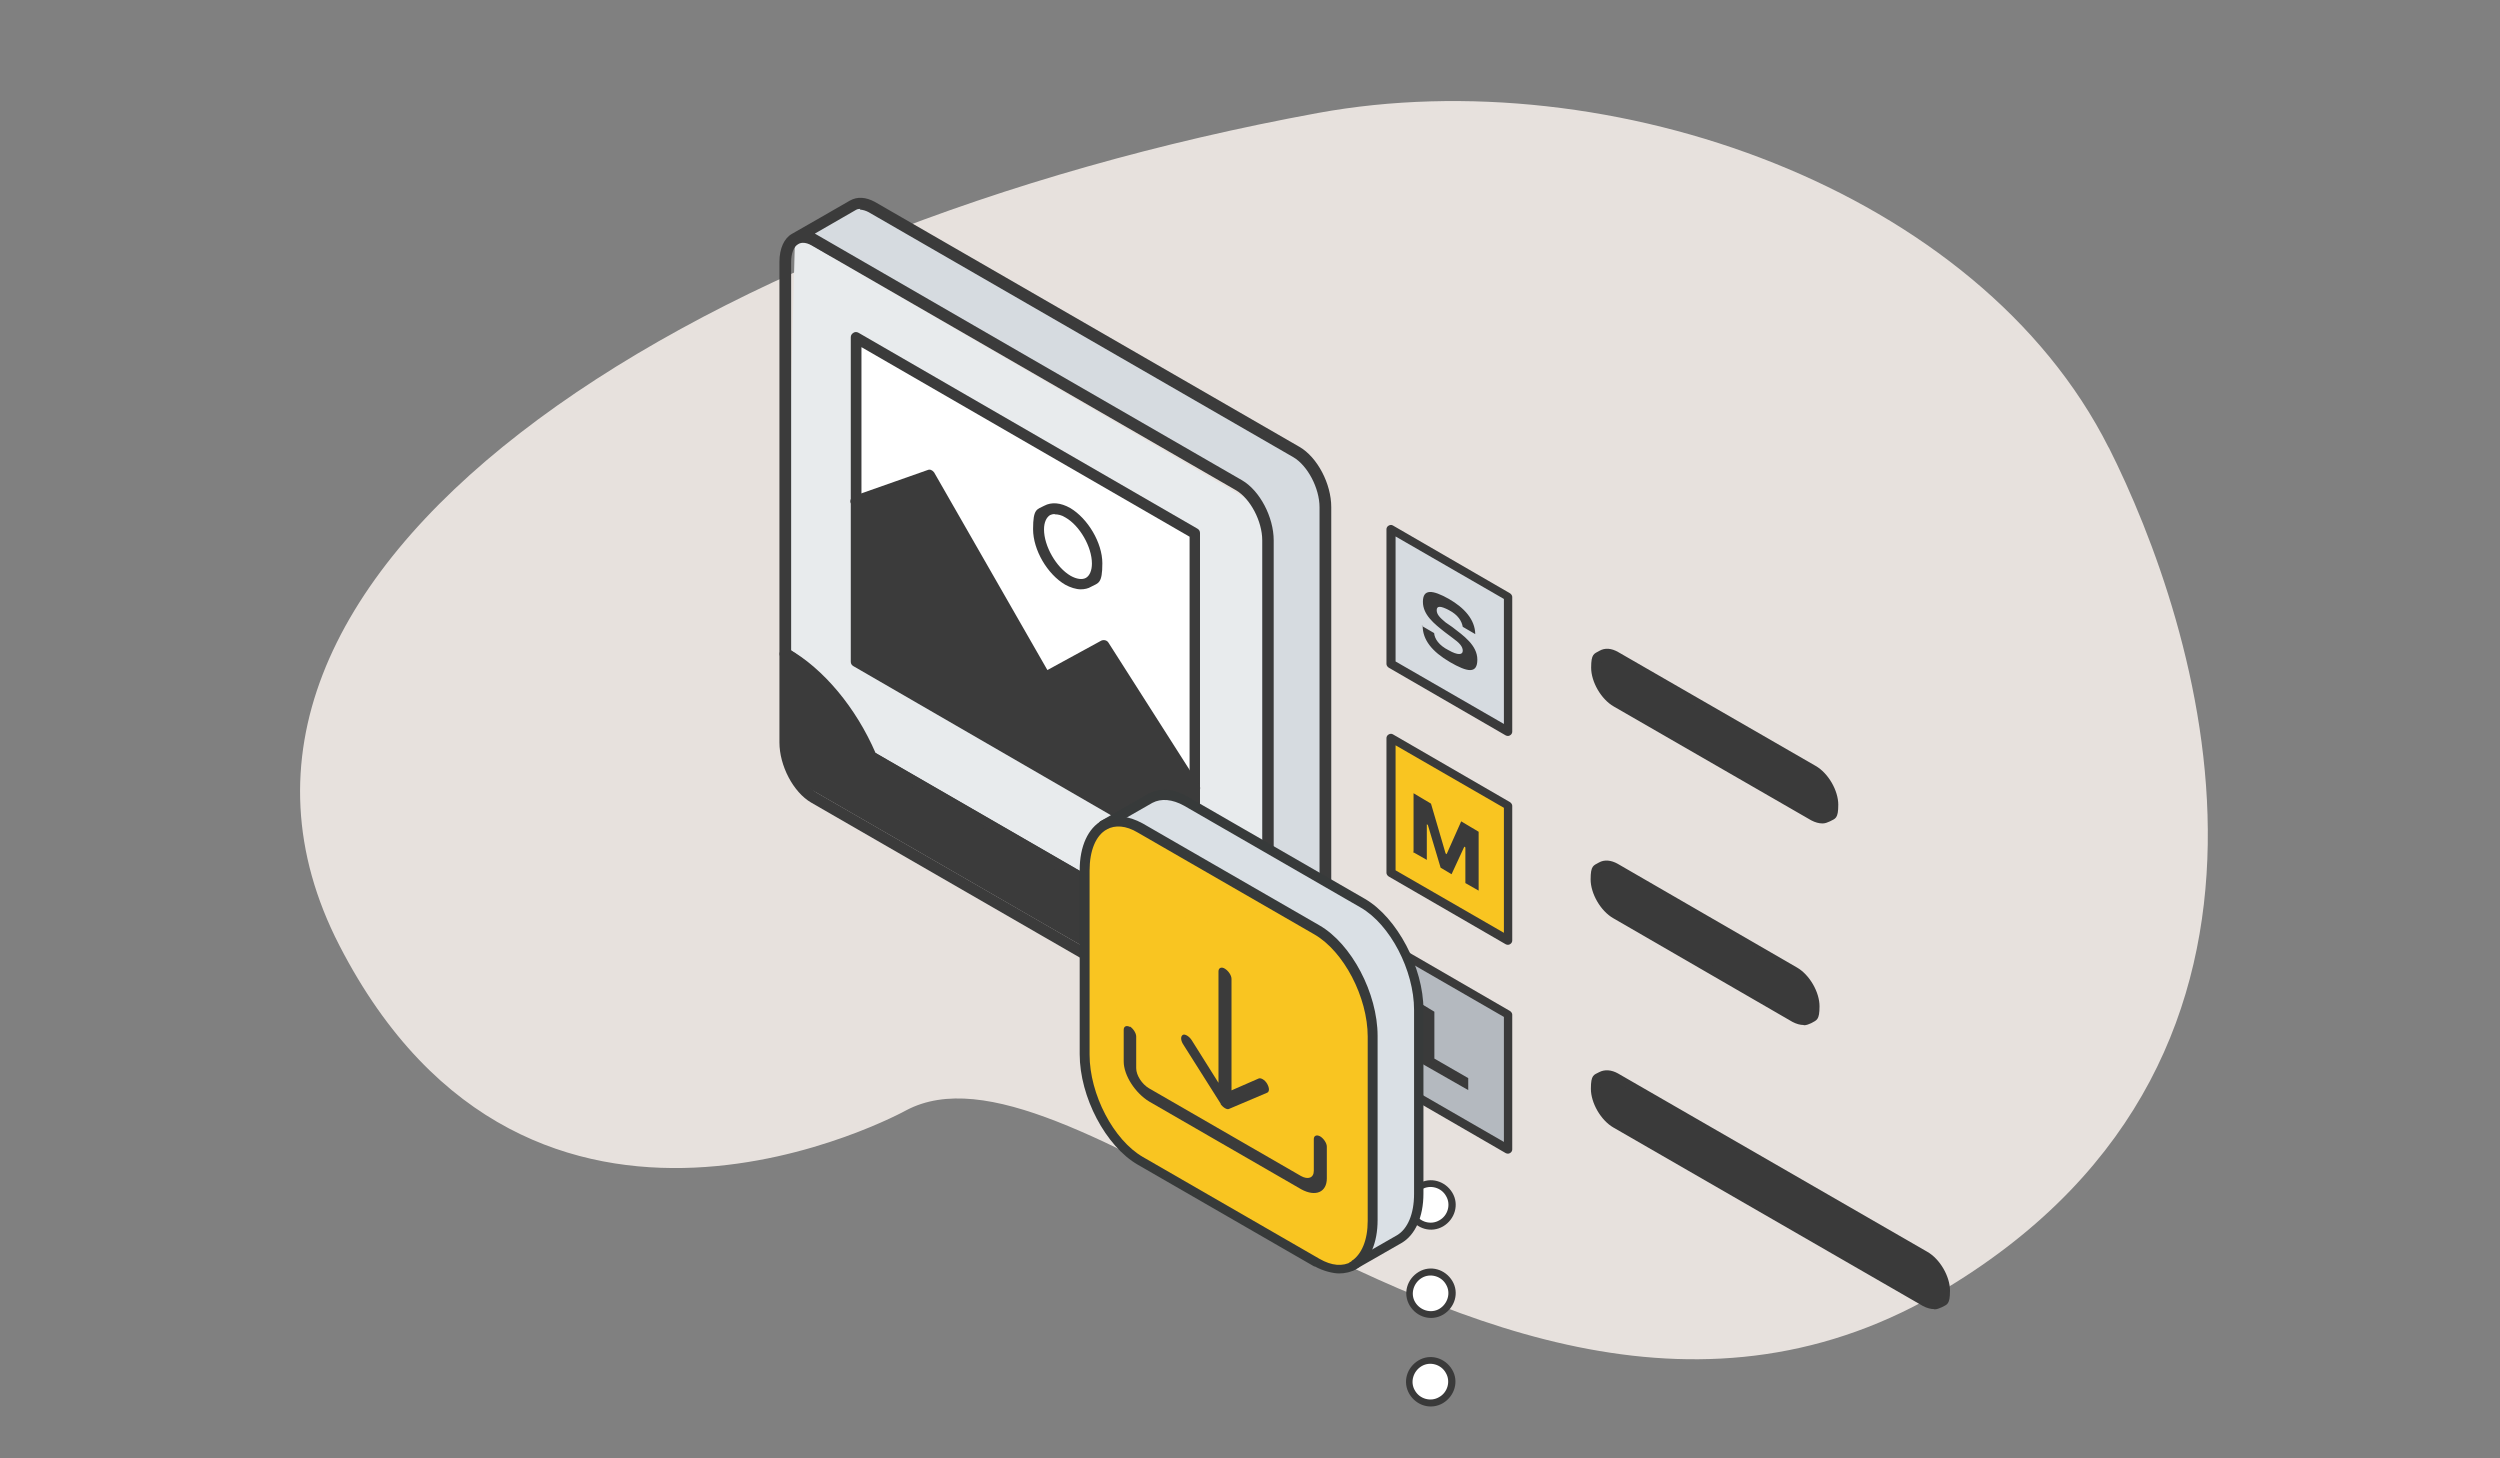 <?xml version="1.0" encoding="UTF-8"?>
<svg xmlns="http://www.w3.org/2000/svg" xmlns:xlink="http://www.w3.org/1999/xlink" version="1.1" viewBox="0 0 960 560">
  <rect x="0" y="0" width="960" height="560" fill="#808080" stroke="none"/>
  <defs>
    <style>
      .cls-1 {
        fill: none;
      }

      .cls-2 {
        fill: #d6dbe0;
      }

      .cls-3 {
        fill: #3b3b3b;
      }

      .cls-4 {
        fill: #e7e1dd;
      }

      .cls-5 {
        fill: #dae0e5;
      }

      .cls-6 {
        fill: #3a3a3a;
      }

      .cls-7 {
        fill: #fff;
      }

      .cls-8 {
        fill: #b4b9bf;
      }

      .cls-9 {
        fill: #373a3a;
      }

      .cls-10 {
        fill: #e8ebed;
      }

      .cls-11 {
        clip-path: url(#clippath);
      }

      .cls-12 {
        fill: #f9c521;
      }
    </style>
    <clipPath id="clippath">
      <rect class="cls-1" x="-85.5" y="-244.8" width="968.6" height="969.2"/>
    </clipPath>
  </defs>
  <!-- Generator: Adobe Illustrator 28.6.0, SVG Export Plug-In . SVG Version: 1.2.0 Build 709)  -->
  <g>
    <g id="Ebene_1">
      <g id="Ebene_1-2" data-name="Ebene_1">
        <g id="Ebene_1-2">
          <g id="Ebene_1-2-2" data-name="Ebene_1-2">
            <g class="cls-11">
              <path class="cls-4" d="M809.7,171.7c33.9,67.4,88.3,231.8-62,322.8-92.8,56.4-186.7,14.7-263.1-25-58.2-30.1-106.5-59.2-136.7-43.1,0,0-144,79.7-217.6-63.4C56.7,220,264,87.8,506,43.4c112.4-20.6,253.8,29.1,303.8,128.6"/>
            </g>
            <g id="_3d_BILD">
              <polygon class="cls-10" points="305.3 90.4 485 195.2 485 381.8 300.2 287.5 305.3 90.4"/>
              <path class="cls-3" d="M301.5,248.6v34.1c0,8.1,4.9,17.7,11,21.1l163.1,94.1c2.8,1.5,5.2,1.6,7.2.5l22.2-12.8c2.3-1.3,3.9-4.6,3.9-8.9v-33.9l-22.2,12.8c-1.1-.8-2.2-1.4-3.4-2-13.8-8-25.9-6.6-32.8,1.6l-116.2-67.1c-7-16.3-19.1-31.6-32.8-39.7"/>
              <path class="cls-2" d="M327.5,78.8l-21.9,12.7c1.8-1,4.5-.9,7.1.7l163.1,94.1c6.1,3.5,11,13,11,21.1v150.6l22.2-12.8v-150.5c0-8.1-4.9-17.7-11-21.1l-163.1-94.1c-2.8-1.5-5.2-1.7-7.2-.5"/>
              <path class="cls-3" d="M486.7,360.2c.4,0,.8,0,1.1-.3l22.2-12.8c1-.7,1.3-1.8.9-3-.7-1-1.8-1.3-3-.9l-20.9,12.2c-.8-.4-1.5-.9-2.3-1.3-13.7-7.9-26.2-7.6-34.3.9l-114.2-65.9c-7.5-17.3-19.9-32.3-33.5-40-1-.7-2.5-.3-3,.9-.7,1-.3,2.5.9,3,12.9,7.5,24.9,21.7,31.9,38.5.2.4.5.9.9,1l116.2,67.1c.9.5,2.1.4,2.8-.4,6.5-7.9,17.7-8.4,30-1.1,1,.7,2.1,1.2,3.2,2,.4.3.9.4,1.1.4"/>
              <path class="cls-3" d="M330.2,80.5c1.1,0,2.5.5,3.4,1l163.1,94.1c5.4,3.2,10,11.8,10,19.2v184.5c0,3.4-1,6.1-2.7,7l-22.2,12.8c-1.6.9-3.7.2-4.9-.5l-163.1-94.1c-5.4-3.2-10-11.8-10-19.2V100.7c0-3.4,1-6.1,2.8-7,1.3-.8,3.2-.5,5,.5l163.1,94.1c5.4,3.2,10,11.8,10,19.2v150.6c0,1.1,1,2.2,2.2,2.2s2.2-1,2.2-2.2v-150.6c0-8.9-5.3-19.1-12.2-23.1,0,0-163.8-94.5-164-94.7l15.8-9.1c.5-.3,1.1-.4,1.7-.4M480.1,403.9c1.3,0,2.8-.4,4-1l22.2-12.8c3.2-1.7,4.9-5.6,4.9-10.9v-184.5c0-8.9-5.3-19.1-12.2-23.1l-163.1-94.1c-3.4-1.8-6.6-2.1-9.5-.5,0,0-22.2,12.8-22.3,12.8-3,1.7-4.8,5.6-4.8,10.8v184.5c0,8.9,5.3,19.1,12.2,23.1l163.1,94.1c1.8,1.1,3.7,1.6,5.5,1.6"/>
              <g>
                <path class="cls-7" d="M421.1,216.4c0-7.2-4.9-15.9-11.2-19.4-6.3-3.6-11.2-.7-11.2,6.4s4.9,15.9,11.2,19.6c6.2,3.6,11.2.7,11.2-6.5M458.8,204.8v97.8l-35-54.9-22.5,12.3-44.2-77.6-28.4,10v-62.6l130.1,75.2h-.1v-.2Z"/>
                <path class="cls-7" d="M410,196.8c6.2,3.6,11.2,12.4,11.2,19.4s-4.9,10.1-11.2,6.5c-6.3-3.6-11.2-12.4-11.2-19.6s4.9-10.1,11.2-6.4"/>
                <path class="cls-3" d="M330.8,253.2l126,72.8v-119.9l-126-72.8v119.9ZM458.8,331.4c-.4,0-.8,0-1-.3l-130.1-75.3c-.7-.4-1-1-1-1.7v-124.6c0-.8.4-1.3,1-1.7s1.3-.4,2,0l130.1,75.2c.7.4,1,1,1,1.7v124.7c0,.8-.4,1.3-1,1.7-.3.2-.7.3-1,.3"/>
                <path class="cls-3" d="M458.8,304.5c-.7,0-1.2-.4-1.6-.9l-34-53.3-20.7,11.3c-.9.5-2.1.2-2.7-.8l-43.6-76-26.8,9.5c-1,.4-2.2-.2-2.7-1.1s.2-2.2,1.1-2.7l28.4-10c.9-.4,1.8,0,2.5.9l43.5,75.9,20.7-11.3c.9-.4,2.1-.2,2.7.7l35,54.9c.5.9.3,2.2-.7,2.8-.4.2-.8.3-1.1.3"/>
                <path class="cls-3" d="M405,197.4c-.8,0-1.3.2-1.8.4-1.4.9-2.3,2.8-2.3,5.5,0,6.4,4.7,14.6,10.2,17.8,2.3,1.3,4.5,1.6,5.9.8s2.3-2.8,2.3-5.5c0-6.4-4.7-14.6-10.2-17.7-1.4-.9-2.8-1.2-4.1-1.2M415,226.3c-1.8,0-4-.7-6-1.8-6.8-4-12.3-13.3-12.3-21.3s1.5-7.5,4.3-9,6.3-1.2,10,.9c6.7,4,12.3,13.3,12.3,21.2s-1.5,7.5-4.3,9c-1.1.7-2.6,1-4,1"/>
                <polygon class="cls-3" points="458.8 302.3 458.8 329.2 328.8 254.3 328.8 192.3 357.1 182.3 401.4 259.7 423.9 247.4 458.8 302.3"/>
              </g>
            </g>
            <g>
              <g>
                <path class="cls-6" d="M739.3,482c4.3,2.6,7.9,8.6,7.9,13.6s-.9,4.2-2.3,5-3.4.7-5.5-.5l-118.8-68.5c-4.3-2.6-7.9-8.6-7.9-13.6s.9-4.2,2.3-5,3.4-.7,5.5.5l118.8,68.5Z"/>
                <path class="cls-6" d="M704,308.9c0,2.6-.9,4.2-2.3,5-1.3.9-3.4.8-5.5-.5l-75.8-43.7c-4.3-2.6-7.9-8.6-7.9-13.6s.9-4.2,2.3-5,3.4-.8,5.5.5l75.8,43.7c4.3,2.6,7.9,8.6,7.9,13.6h0Z"/>
                <path class="cls-6" d="M697.1,386.4c0,2.6-.9,4.2-2.3,5-1.3.9-3.4.7-5.5-.5l-68.8-39.8c-4.3-2.6-7.9-8.6-7.9-13.6s.9-4.2,2.3-5,3.4-.7,5.5.5l68.8,39.8c4.3,2.6,7.9,8.6,7.9,13.6Z"/>
                <polygon class="cls-8" points="579.1 389.4 579.1 441.4 534.2 415.4 534.2 363.5 579.1 389.4"/>
                <polygon class="cls-12" points="579.1 309.4 579.1 361.2 534.2 335.2 534.2 283.4 579.1 309.4"/>
                <polygon class="cls-2" points="579.1 229.1 579.1 280.9 534.2 255 534.2 203.2 579.1 229.1"/>
                <path class="cls-6" d="M579.1,282.6c-.3,0-.5,0-.9-.2l-44.9-26c-.5-.3-.9-.9-.9-1.4v-51.8c0-.5.3-1.1.9-1.4s1.1-.3,1.6,0l44.9,26c.5.3.9.9.9,1.4v51.8c0,.5-.3,1.1-.9,1.4-.3.2-.5.2-.9.2h.1ZM535.9,254l41.6,24v-48l-41.6-24v48Z"/>
                <path class="cls-6" d="M579.1,362.8c-.3,0-.5,0-.9-.2l-44.9-26c-.5-.3-.9-.9-.9-1.4v-51.8c0-.5.3-1.1.9-1.4s1.1-.3,1.6,0l44.9,26c.5.3.9.9.9,1.4v51.8c0,.5-.3,1.1-.9,1.4-.3.2-.5.2-.9.2h.1ZM535.9,334.2l41.6,24v-48l-41.6-24v48Z"/>
                <path class="cls-6" d="M579.1,443c-.3,0-.5,0-.9-.2l-44.9-26c-.5-.3-.9-.9-.9-1.4v-51.8c0-.5.3-1.1.9-1.4s1.1-.3,1.6,0l44.9,26c.5.3.9.9.9,1.4v51.8c0,.5-.3,1.1-.9,1.4-.3.2-.5.2-.9.2h.1ZM535.9,414.5l41.6,24v-48l-41.6-24v48Z"/>
                <path class="cls-6" d="M742.7,502.7c-1.3,0-2.8-.4-4.3-1.2h0l-118.8-68.5c-4.9-2.8-8.7-9.5-8.7-14.9s1.1-5.3,3.2-6.4,4.7-.9,7.2.5l118.8,68.5c4.9,2.8,8.7,9.5,8.7,14.9s-1.1,5.3-3.2,6.4c-.9.4-1.8.8-2.8.8h-.1.1ZM740.2,498.6c1.5.9,2.9,1.1,3.9.5s1.4-1.8,1.4-3.6c0-4.3-3.3-9.9-7-12.2l-118.8-68.5c-1.5-.9-2.9-1.1-3.9-.5s-1.4,1.8-1.4,3.6c0,4.3,3.3,9.9,7,12.2l118.8,68.5Z"/>
                <path class="cls-6" d="M692.6,393.6c-1.3,0-2.8-.4-4.3-1.2h0l-68.8-39.8c-4.9-2.8-8.7-9.5-8.7-14.9s1.1-5.3,3.2-6.5,4.7-.9,7.2.5l68.8,39.8c4.9,2.8,8.7,9.5,8.7,14.9s-1.1,5.3-3.2,6.5c-.9.4-1.8.8-2.8.8h-.1.1ZM690.2,389.4c1.5.9,2.8,1.1,3.9.5.9-.5,1.4-1.8,1.4-3.6,0-4.3-3.3-9.9-7-12.2l-68.8-39.8c-1.4-.9-2.9-1.1-3.9-.5s-1.4,1.8-1.4,3.6c0,4.3,3.3,9.9,7,12.2l68.8,39.8Z"/>
                <path class="cls-6" d="M699.8,316.2c-1.3,0-2.8-.4-4.3-1.2h0l-75.8-43.7c-4.9-2.8-8.7-9.5-8.7-14.9s1.1-5.3,3.2-6.5c2.1-1.2,4.6-1,7.2.5l75.8,43.7c4.9,2.8,8.7,9.5,8.7,14.9s-1.1,5.3-3.2,6.4c-.9.4-1.8.8-2.8.8h-.1.1ZM697.1,311.9c1.5.9,2.8,1,3.9.5.9-.5,1.4-1.8,1.4-3.6,0-4.3-3.3-9.9-6.8-12.2l-75.8-43.7c-1.4-.9-2.9-1.1-3.8-.5s-1.4,1.8-1.4,3.6c0,4.3,3.3,9.9,7,12.2l75.8,43.7h-.2Z"/>
              </g>
              <path class="cls-6" d="M545.9,240.3l4.8,2.8c.2,2.2,1.8,4.7,5.6,6.6,3.5,2,5.4,1.8,5.4.2s-1.2-3-4-5l-2.8-2.1c-4.2-3.3-8.5-6.7-8.5-11.7s3.6-4.7,10-1.1c5.9,3.4,10,7.9,10.1,13.5l-4.8-2.8c-.4-2.2-1.8-4.6-5.3-6.4-3.4-1.8-4.7-1.6-4.7,0s1.1,2.8,3.4,4.7l2.6,1.8c4.3,3.3,9.6,7,9.6,12.5s-3.7,4.9-10.6.9c-6.8-4-10.4-8.5-10.4-13.9h-.3Z"/>
              <path class="cls-6" d="M542.8,327.2v-22.6l6.7,4,5.6,19.1.4.3,5.6-12.6,6.7,4v22.6l-5.1-2.9v-13.7l-.4-.3-4.9,10.6-4.2-2.5-4.9-16.4-.4-.3v13.7l-5.1-2.9h-.2v-.2h.1Z"/>
              <path class="cls-6" d="M545.5,407.9v-22.6l5.3,3.2v18l13,7.5v4.6l-18.4-10.5h0Z"/>
            </g>
            <g>
              <path class="cls-7" d="M556.5,458.5c-2.2-3.9-7.2-5.2-11.1-3s-5.2,7.2-3,11.1c2.2,3.9,7.2,5.2,11.1,3,3.9-2.2,5.2-7.2,3-11.1Z"/>
              <path class="cls-6" d="M541.3,467.4c-2.7-4.6-1-10.2,3.5-12.9,4.5-2.7,10.2-1,12.9,3.5,2.7,4.5,1,10.2-3.5,12.9-4.6,2.7-10.2,1-12.9-3.5ZM555.3,459.3c-1.8-3.3-6.1-4.5-9.3-2.6s-4.5,6.1-2.6,9.3c1.8,3.3,6.1,4.5,9.3,2.6,3.3-1.8,4.5-6.1,2.6-9.3Z"/>
              <path class="cls-7" d="M556.4,492.6c-2.2-3.9-7.2-5.2-11.1-3s-5.2,7.2-3,11.1c2.2,3.9,7.2,5.2,11.1,3,4-2.2,5.2-7.2,3-11.1h0Z"/>
              <path class="cls-6" d="M541.3,501.3c-2.7-4.6-1-10.2,3.5-12.9s10.2-1,12.9,3.5c2.7,4.5,1,10.2-3.5,12.9-4.6,2.7-10.2,1-12.9-3.5ZM555.3,493.3c-1.8-3.3-6.1-4.5-9.3-2.6s-4.5,6.1-2.6,9.3,6.1,4.5,9.3,2.6,4.5-6.1,2.6-9.3h0Z"/>
              <path class="cls-7" d="M556.4,526.6c-2.2-3.9-7.2-5.2-11.1-3-3.9,2.2-5.2,7.2-3,11.1,2.2,3.9,7.2,5.2,11.1,3,3.9-2.2,5.2-7.2,3-11.1h0Z"/>
              <path class="cls-6" d="M541.2,535.3c-2.7-4.6-1-10.2,3.5-12.9,4.5-2.7,10.2-1,12.9,3.5s1,10.2-3.5,12.9c-4.6,2.7-10.2,1-12.9-3.5ZM555.2,527.2c-1.8-3.3-6.1-4.5-9.3-2.6s-4.5,6.1-2.6,9.3c1.8,3.3,6.1,4.5,9.3,2.6,3.3-1.8,4.5-6.1,2.6-9.3Z"/>
            </g>
            <g>
              <g id="cogwheel_flower_button">
                <g>
                  <path class="cls-12" d="M424.1,316.8c3.7-2,8.5-1.7,13.8,1.2l67.8,39.1c11.7,6.7,21.4,25.1,21.4,40.8v70.7c0,8.5-2.8,14.4-7.1,17.2l-.3.2c-3.8,2.2-8.7,1.8-13.9-1.1l-67.8-39.1c-11.7-6.7-21.3-25.1-21.3-40.8v-70.7c0-8.8,3-14.9,7.7-17.6h-.3ZM446,400.9c1,2.9,1.1,5.8.3,7.8-1.2,3.3-.2,8.4,2.7,12.5s6.7,6.7,9.9,6.3c1.8-.4,4.2.5,6.4,2.5s4.2,4.7,5.3,7.6c1.8,4.7,5.5,8.6,9.1,9.7,3.5,1.1,6.2-.9,6.5-4.8.2-2.6,1.3-4.2,3.2-4.9,1.7-.7,4.1,0,6.4,1.6,3.6,2.7,7.1,2.6,8.7-.4,1.5-2.8.9-7.9-1.7-12.3-1.6-2.8-2.7-5.8-2.7-8.5s.9-4.7,2.7-5.5c2.7-1.3,3.4-5.5,1.7-10.2s-5-8.9-8.7-10.3c-2.3-.9-4.6-3-6.4-5.6-1.7-2.7-2.9-5.6-3.2-8.5-.4-4.3-2.9-9.3-6.5-12.4-3.6-2.9-7.2-3.4-9.1-.9-1.1,1.5-3.2,2-5.3,1.3-2.2-.8-4.7-2.7-6.4-5-3-4.1-7-6.1-9.9-5.1-2.8.9-3.9,4.8-2.7,9.5.9,2.9.7,5.6-.3,7.4-1,1.8-2.8,2.7-4.9,2.1-3.4-.7-5.8,1.7-5.8,5.9s2.3,9.3,5.8,12.6c2.2,2.1,4,4.9,4.9,7.9v.2h0v-.3h0Z"/>
                  <path class="cls-5" d="M424.1,316.8h0c3.7-2,8.5-1.7,13.8,1.2l67.8,39.1c11.7,6.7,21.4,25.1,21.4,40.8v70.7c0,8.5-2.8,14.4-7.1,17.2l17.6-10.2c4.6-2.7,7.4-8.7,7.4-17.4v-70.7c0-15.8-9.6-34.1-21.4-40.8l-67.8-39.1c-5.3-3.2-10.2-3.4-13.9-1.1l-17.6,10.2h-.2Z"/>
                  <path class="cls-12" d="M428,378.2v3c.4,12.7,5.8,27.3,15,40,.8,1.1,1.5,2.1,2.3,3.2,9.6,12.5,21.9,21.7,33.8,25.3.9.3,1.8.5,2.8.8,11.7,2.8,21.5,0,27.2-8.4.4-.8.9-1.3,1.2-2.1,4.9-8.8,4.9-21.9,0-35.8-.4-1.1-.9-2.3-1.2-3.4-5.6-13.9-15.5-27-27.2-36.4-.9-.8-1.8-1.4-2.8-2.2-11.7-8.5-24.1-11.9-33.8-9.5-.8.2-1.5.4-2.3.8-9.2,3.2-14.6,12.4-15,24.7h0Z"/>
                </g>
                <g>
                  <path class="cls-9" d="M504.8,486.4l-67.8-39.1c-12.4-7.1-22.4-26.1-22.4-42.5v-70.7c0-9.1,3.2-16.1,8.7-19.1,4.5-2.5,10-1.8,15.5,1.2l67.8,39.1c12.4,7.1,22.4,26.1,22.4,42.5v70.7c0,8.7-2.9,15.5-8,18.7h-.2l-.2.2c-1.8,1.1-4.2,1.6-6.4,1.6s-6.2-.9-9.5-2.8h.1v.2ZM518.9,484.3c4-2.6,6.3-8.1,6.3-15.5v-70.7c0-15.2-9.2-32.8-20.5-39.3l-67.8-39.1c-4.5-2.7-8.7-3-11.9-1.2-4.2,2.3-6.6,8.1-6.6,15.8v70.7c0,15.2,9.2,32.8,20.5,39.3l67.8,39.1c4.7,2.7,8.9,3,12.3,1.1h.3l-.2-.2h-.1Z"/>
                  <path class="cls-9" d="M519.5,487.8c.3,0,.7,0,.9-.3l17.8-10.2c5.2-3,8.4-10,8.4-18.9v-70.7c0-16.2-10.1-35.3-22.4-42.5l-67.8-39.1c-5.6-3.4-11.3-3.7-15.8-1.1l-17.8,10.2c-.9.4-1.1,1.5-.7,2.6.4.9,1.5,1.1,2.6.7l17.8-10.2c3.4-1.8,7.7-1.4,12.2,1.1l67.8,39.1c11.3,6.5,20.5,24.1,20.5,39.3v70.7c0,7.7-2.5,13.4-6.5,15.8l-17.8,10.2c-.9.4-1.1,1.5-.7,2.6.4.5.9.9,1.5.9h-.1Z"/>
                </g>
              </g>
              <g>
                <path class="cls-3" d="M433.8,394.1c1.3.8,2.5,2.6,2.5,3.9v12.2c0,2.7,2.2,6.1,4.9,7.7l58.4,33.7c2.7,1.5,4.9.7,4.9-2v-12.2c0-1.3,1.1-1.8,2.5-1,1.3.8,2.5,2.6,2.5,3.9v12.2c0,5.3-4.3,7.2-9.8,4.2l-58.4-33.7c-5.3-3.2-9.8-10-9.8-15.4v-12.2c0-1.3,1.1-1.8,2.5-1"/>
                <path class="cls-3" d="M468.6,423.8c.9,1.4,2.6,2.5,3.4,2h0l14.6-6.2c.9-.4.9-1.8,0-3.4s-2.6-2.5-3.4-2l-10.3,4.5v-42.8c0-1.3-1.1-3-2.5-3.9s-2.5-.3-2.5,1v42.8l-10.3-16.4c-.9-1.4-2.6-2.5-3.4-2s-.9,1.8,0,3.4l14.6,23.1h-.2.1Z"/>
              </g>
            </g>
          </g>
        </g>
      </g>
    </g>
  </g>
</svg>